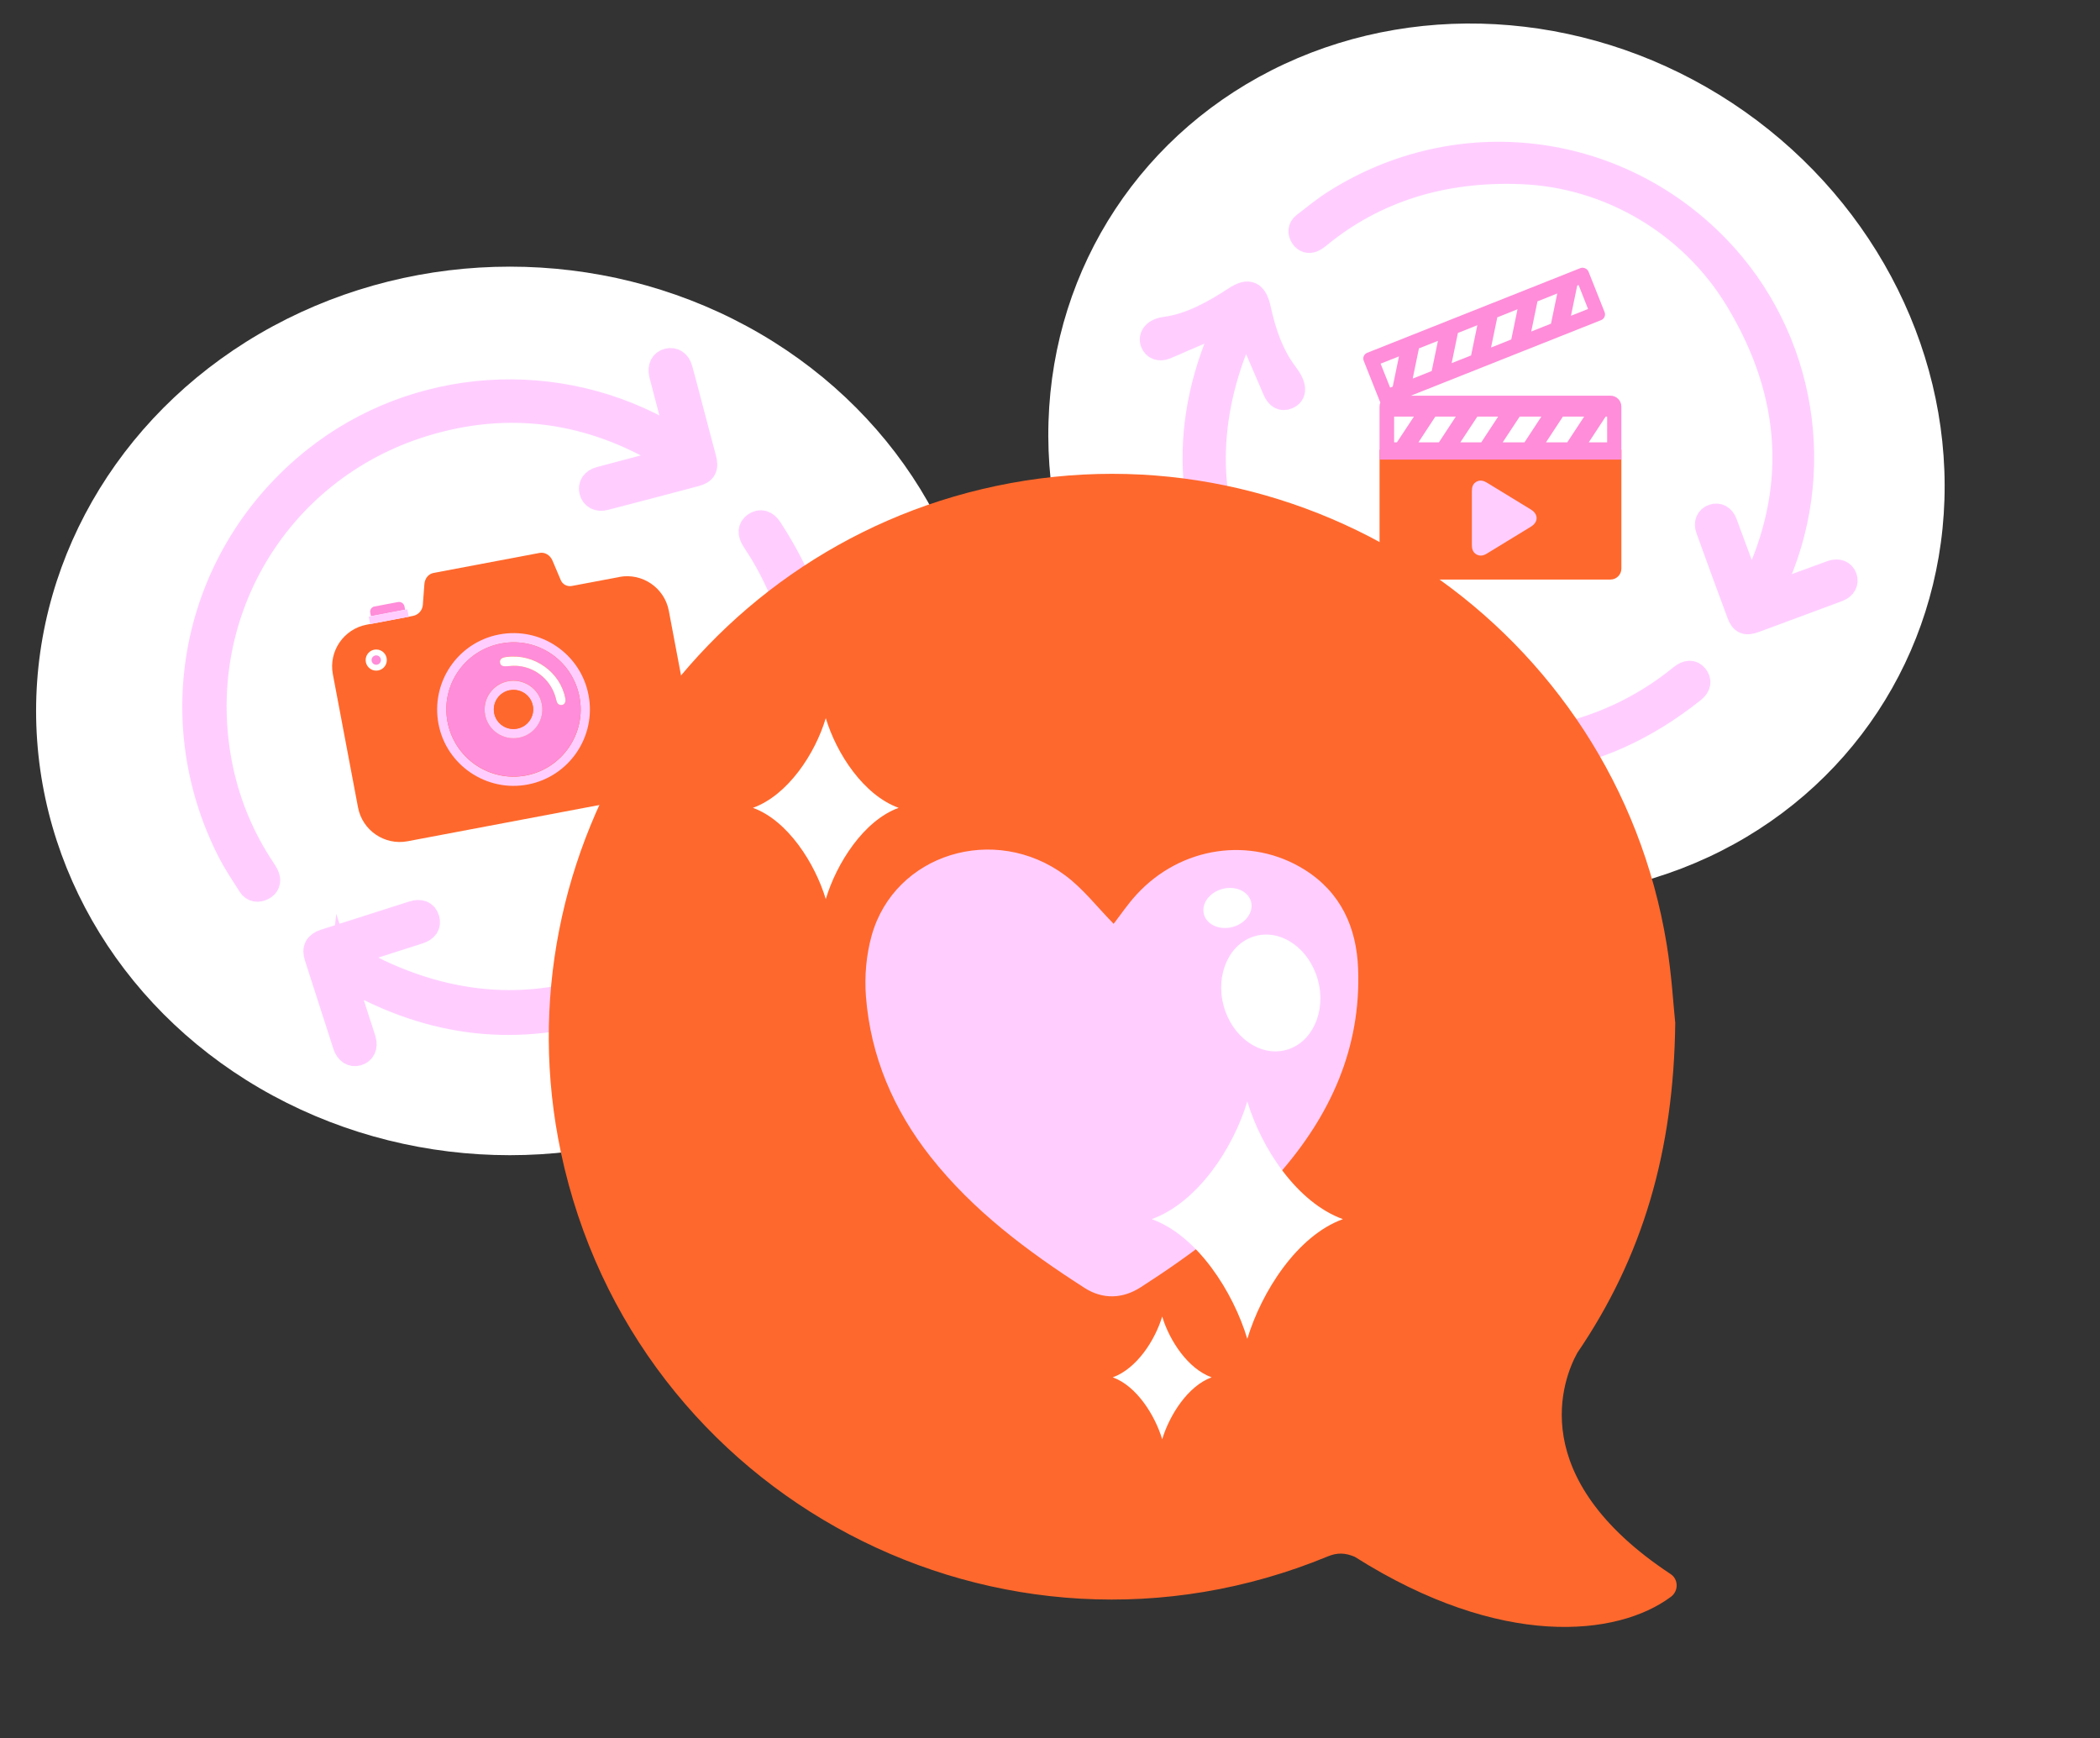 <svg xmlns="http://www.w3.org/2000/svg" id="Masque" viewBox="0 0 242.02 200.3"><rect x="0" y="0" width="242.02" height="200.3" fill="#333333" stroke="none"/><defs><style>.cls-1{stroke-width:2.89px;}.cls-1,.cls-2{stroke:#ffceff;stroke-miterlimit:10;}.cls-1,.cls-2,.cls-3{fill:#ffceff;}.cls-2{stroke-width:2.78px;}.cls-4{fill:#ff682c;}.cls-4,.cls-5,.cls-6,.cls-3{stroke-width:0px;}.cls-5{fill:#ff8dd9;}.cls-6{fill:#fff;}</style></defs><ellipse class="cls-6" cx="58.76" cy="81.93" rx="54.6" ry="51.2"></ellipse><g id="vjHE68"><path class="cls-1" d="m39.44,112.23c.63,1.98,1.19,3.73,1.75,5.47.23.72.49,1.44.7,2.17.22.76-.07,1.33-.69,1.51-.61.18-1.15-.18-1.39-.91-1.1-3.4-2.19-6.81-3.29-10.21-.29-.91-.01-1.44.91-1.74,3.38-1.08,6.76-2.16,10.14-3.24.86-.28,1.43-.05,1.64.65.2.65-.13,1.16-.96,1.42-2.53.82-5.06,1.62-7.58,2.43-.15.05-.29.12-.6.26,1.29.71,2.44,1.42,3.65,1.99,9.96,4.66,19.98,4.72,29.9,0,14.56-6.94,22.2-23.67,18.07-39.25-1-3.78-2.6-7.29-4.77-10.54-.51-.76-.46-1.38.11-1.77.6-.41,1.21-.26,1.7.5,7.06,10.83,8.41,22.34,3.56,34.32-4.14,10.23-11.68,17.16-22.17,20.62-10.37,3.42-20.36,2.21-29.84-3.18-.21-.12-.42-.24-.84-.49Z"></path></g><path class="cls-1" d="m78.25,50.79c-.66-2.54-1.28-4.89-1.9-7.25-.04-.16-.09-.31-.12-.47-.15-.77.12-1.31.76-1.48.62-.16,1.17.19,1.38.93.4,1.46.79,2.93,1.17,4.4.52,1.96,1.03,3.93,1.56,5.89.29,1.08.07,1.55-.98,1.82-3.48.93-6.97,1.84-10.45,2.74-.73.19-1.31-.13-1.47-.77-.16-.63.19-1.17.94-1.37,2.38-.64,4.76-1.26,7.15-1.89.36-.1.72-.21,1.22-.35-.28-.2-.45-.35-.64-.47-8.84-5.33-18.24-6.68-28.11-3.64-17.06,5.27-27.02,22.37-23.32,39.81.89,4.18,2.54,8.05,4.92,11.6.17.25.33.51.42.78.18.53,0,.98-.5,1.24-.55.29-1.1.22-1.44-.31-.83-1.3-1.69-2.59-2.39-3.96-7.88-15.55-3.84-34.12,9.75-45.01,11.71-9.37,28.19-10.47,41.16-2.75.23.14.46.27.86.5Z"></path><path class="cls-4" d="m71.37,66.5l-5.47,1.03c-.54.1-1.07-.18-1.28-.69l-.95-2.24c-.27-.63-.88-.99-1.48-.88l-12.23,2.31c-.58.11-1,.63-1.05,1.28l-.18,2.4c-.05.63-.51,1.15-1.13,1.27l-5.34,1.01c-2.65.5-4.4,3.06-3.9,5.71l2.9,15.35c.5,2.65,3.06,4.4,5.71,3.9l29.11-5.5c2.65-.5,4.4-3.06,3.9-5.71l-2.9-15.35c-.5-2.65-3.06-4.4-5.71-3.9Z"></path><g id="mVKvm0"><path class="cls-3" d="m60.83,90.41c-4.75.91-9.38-2.22-10.29-6.96-.92-4.8,2.2-9.42,6.99-10.33,4.79-.91,9.39,2.22,10.3,6.99.91,4.77-2.22,9.39-7,10.3Zm-3.06-16.25c-4.22.79-6.99,4.82-6.2,9.01.79,4.22,4.85,7,9.06,6.2,4.18-.8,6.95-4.85,6.16-9.02-.79-4.22-4.82-6.98-9.02-6.19Z"></path><path class="cls-5" d="m57.77,74.15c4.2-.79,8.23,1.98,9.02,6.19.78,4.17-1.98,8.22-6.16,9.02-4.2.8-8.27-1.98-9.06-6.2-.79-4.2,1.98-8.22,6.2-9.01Zm2.02,10.86c1.8-.34,2.99-2.07,2.66-3.86-.33-1.81-2.08-3-3.9-2.65-1.8.34-2.98,2.08-2.64,3.87.34,1.79,2.08,2.98,3.88,2.64Zm-1.37-9.32s-.09.01-.14.02c-.49.07-.7.27-.66.62.04.35.29.48.78.44.43-.03.88-.07,1.31-.03,2.17.22,3.93,1.8,4.4,3.93.07.31.19.54.53.57.37.03.6-.3.52-.73-.56-3.06-3.57-5.21-6.74-4.82Z"></path><path class="cls-3" d="m59.79,85.02c-1.8.34-3.54-.85-3.88-2.64-.34-1.79.85-3.53,2.64-3.87,1.82-.34,3.57.84,3.9,2.65.33,1.8-.86,3.53-2.66,3.86Zm-1.02-5.47c-1.23.23-2.04,1.39-1.82,2.62.22,1.24,1.42,2.05,2.66,1.81,1.22-.24,2.03-1.42,1.8-2.63-.23-1.22-1.41-2.02-2.64-1.79Z"></path><path class="cls-6" d="m58.42,75.7c3.17-.39,6.18,1.76,6.74,4.82.08.44-.15.76-.52.73-.34-.03-.46-.26-.53-.57-.47-2.14-2.22-3.72-4.4-3.93-.43-.04-.87,0-1.31.03-.49.04-.74-.08-.78-.44-.04-.34.17-.55.66-.62.05,0,.09-.01.14-.02Z"></path><path class="cls-4" d="m58.77,79.54c1.23-.23,2.4.57,2.64,1.79.23,1.22-.57,2.4-1.8,2.63-1.24.24-2.43-.57-2.66-1.81-.22-1.22.59-2.39,1.82-2.62Z"></path></g><circle class="cls-6" cx="43.36" cy="76.07" r="1.22"></circle><circle class="cls-5" cx="43.36" cy="76.07" r=".54"></circle><path class="cls-5" d="m43.21,69.63h2.77c.35,0,.64.28.64.64v.38h-4.01v-.42c0-.33.27-.6.6-.6Z" transform="translate(-12.24 9.5) rotate(-10.7)"></path><rect class="cls-3" x="42.53" y="70.64" width="4.53" height=".87" transform="translate(-12.41 9.55) rotate(-10.7)"></rect><ellipse class="cls-6" cx="172.47" cy="53.08" rx="49.35" ry="52.62" transform="translate(33.21 167.84) rotate(-56.6)"></ellipse><g id="vjHE68-2"><path class="cls-2" d="m141.43,36.97c-1.84.79-3.47,1.48-5.09,2.18-.67.29-1.33.6-2.01.87-.7.28-1.28.06-1.51-.52-.29-.73.28-1.45,1.46-1.6,2.94-.39,5.59-1.89,8.08-3.51,1.56-1.02,2.31-.66,2.73,1.26.58,2.65,1.46,5.28,3.11,7.44,1.05,1.37,1.08,2.32.17,2.69-.6.25-1.12-.02-1.45-.79-1.01-2.35-2.02-4.7-3.03-7.05-.06-.14-.14-.26-.3-.55-.56,1.3-1.14,2.47-1.57,3.69-3.48,9.77-2.73,19.19,2.4,28.1,6.79,11.78,20.38,18.44,33.74,15.95,5.92-1.1,11.11-3.51,15.59-7.16.69-.56,1.29-.57,1.71-.05.44.54.36,1.14-.32,1.68-11.04,8.8-23.59,10.64-37.41,4.82-5.67-2.39-10.53-6.52-13.83-11.72-7.34-11.59-8.04-23.29-2.86-34.86.09-.21.19-.42.39-.85Z"></path></g><path class="cls-2" d="m203.92,68.59c2.37-.87,4.58-1.68,6.78-2.48.15-.05.29-.12.44-.16.73-.22,1.27,0,1.49.59.21.58-.08,1.14-.77,1.41-1.37.52-2.74,1.02-4.11,1.53-1.84.68-3.67,1.35-5.51,2.04-1.01.38-1.48.21-1.84-.77-1.21-3.25-2.4-6.51-3.58-9.78-.25-.68,0-1.27.6-1.48.59-.21,1.14.08,1.4.77.83,2.22,1.65,4.46,2.47,6.68.13.34.26.67.45,1.14.17-.28.3-.46.39-.65,5.17-10.77,4.76-21.8-1.91-32.85-5.28-8.75-14.71-14.36-24.92-14.75-9.16-.35-16.95,2.18-23.26,7.35-.22.18-.45.36-.71.48-.49.22-.94.08-1.23-.36-.33-.5-.31-1.03.17-1.41,1.17-.91,2.33-1.86,3.58-2.65,14.19-8.98,32.38-6.81,44.07,5.24,10.06,10.38,12.63,26.09,6.4,39.24-.11.23-.21.47-.4.87Z"></path><path class="cls-4" d="m158.99,51.83v13.7c0,.7.57,1.26,1.26,1.26h25.35c.7,0,1.26-.57,1.26-1.26v-13.7h-27.87Z"></path><path class="cls-5" d="m186.86,46.86c0-.7-.57-1.26-1.26-1.26h-25.35c-.7,0-1.26.57-1.26,1.26v6.11h27.87v-6.11Z"></path><polygon class="cls-6" points="175.14 48.01 173.18 50.98 175.69 50.98 177.64 48.01 175.14 48.01"></polygon><polygon class="cls-6" points="170.26 48.01 168.3 50.98 170.71 50.98 172.66 48.01 170.26 48.01"></polygon><polygon class="cls-6" points="160.99 50.98 162.95 48.01 160.67 48.01 160.67 50.98 160.99 50.98"></polygon><polygon class="cls-6" points="180.12 48.01 178.17 50.98 180.62 50.98 182.57 48.01 180.12 48.01"></polygon><polygon class="cls-6" points="165.42 48.01 163.47 50.98 165.83 50.98 167.78 48.01 165.42 48.01"></polygon><polygon class="cls-6" points="185.05 48.01 183.1 50.98 185.22 50.98 185.22 48.01 185.05 48.01"></polygon><rect class="cls-5" x="157.11" y="35.54" width="27.87" height="6.45" rx=".71" ry=".71" transform="translate(-2.23 65.88) rotate(-21.66)"></rect><polygon class="cls-6" points="172.56 36.57 171.84 40.05 174.17 39.12 174.89 35.64 172.56 36.57"></polygon><polygon class="cls-6" points="168.02 38.37 167.3 41.85 169.54 40.96 170.26 37.48 168.02 38.37"></polygon><polygon class="cls-6" points="160.51 44.55 161.23 41.07 159.11 41.91 160.21 44.67 160.51 44.55"></polygon><polygon class="cls-6" points="177.19 34.73 176.47 38.21 178.75 37.3 179.47 33.82 177.19 34.73"></polygon><polygon class="cls-6" points="163.53 40.15 162.81 43.63 165 42.76 165.72 39.28 163.53 40.15"></polygon><polygon class="cls-6" points="181.77 32.91 181.05 36.39 183.02 35.61 181.93 32.85 181.77 32.91"></polygon><path class="cls-3" d="m169.63,59.7c0-1.04,0-2.07,0-3.11,0-.45.11-.84.52-1.07.41-.23.8-.14,1.19.09,1.69,1.04,3.39,2.07,5.09,3.11.88.54.88,1.44,0,1.98-1.68,1.03-3.38,2.06-5.06,3.09-.4.25-.8.34-1.22.1-.41-.24-.52-.63-.52-1.08,0-1.04,0-2.07,0-3.11Z"></path><g id="Qih6I3"><path class="cls-4" d="m193.07,117.78c-.16,14.98-3.81,27.15-11.29,38.13-1.64,2.97-6.15,14.33,10.75,25.49.93.61.93,1.97.03,2.63-6.13,4.56-19.56,6.06-36.43-4.62-1.1-.46-2.01-.5-3.11-.04-37.63,15.52-79.92-6.76-88.37-46.53-7.4-34.84,15.17-69.44,50.12-76.83,36.02-7.61,71.38,16.52,77.31,52.81.58,3.53.78,7.12.98,8.98Z"></path></g><path class="cls-3" d="m128.35,106.46c.75-.97,1.6-2.24,2.62-3.35,5.1-5.57,13.17-6.76,19.37-2.89,4.2,2.63,6,6.68,6.18,11.41.35,9.14-3.19,16.9-9.1,23.64-4.58,5.22-10.13,9.33-15.94,13.07-2.08,1.35-4.39,1.43-6.48.09-6.59-4.23-12.85-8.9-17.75-15.11-4.27-5.41-6.91-11.57-7.45-18.46-.18-2.33.03-4.81.66-7.05,2.63-9.39,14.15-12.97,22.31-6.92,2.07,1.54,3.7,3.67,5.56,5.56Z"></path><ellipse class="cls-6" cx="146.45" cy="114.44" rx="5.63" ry="6.8" transform="translate(-24.51 41.53) rotate(-14.91)"></ellipse><ellipse class="cls-6" cx="141.46" cy="104.65" rx="2.81" ry="2.27" transform="translate(-22.16 39.91) rotate(-14.91)"></ellipse><path class="cls-6" d="m143.75,126.93c-1.62,5.4-5.74,11.66-11.02,13.57,5.28,1.9,9.4,8.4,11.02,13.8,1.62-5.4,5.74-11.9,11.02-13.8-5.28-1.9-9.4-8.16-11.02-13.57Z"></path><path class="cls-6" d="m95.17,82.76c-1.23,4.12-4.38,8.89-8.4,10.34,4.02,1.45,7.16,6.4,8.4,10.52,1.23-4.12,4.38-9.07,8.4-10.52-4.02-1.45-7.16-6.22-8.4-10.34Z"></path><path class="cls-6" d="m133.94,151.72c-.84,2.79-2.97,6.03-5.7,7.01,2.73.98,4.86,4.34,5.7,7.14.84-2.79,2.97-6.15,5.7-7.14-2.73-.98-4.86-4.22-5.7-7.01Z"></path></svg>
